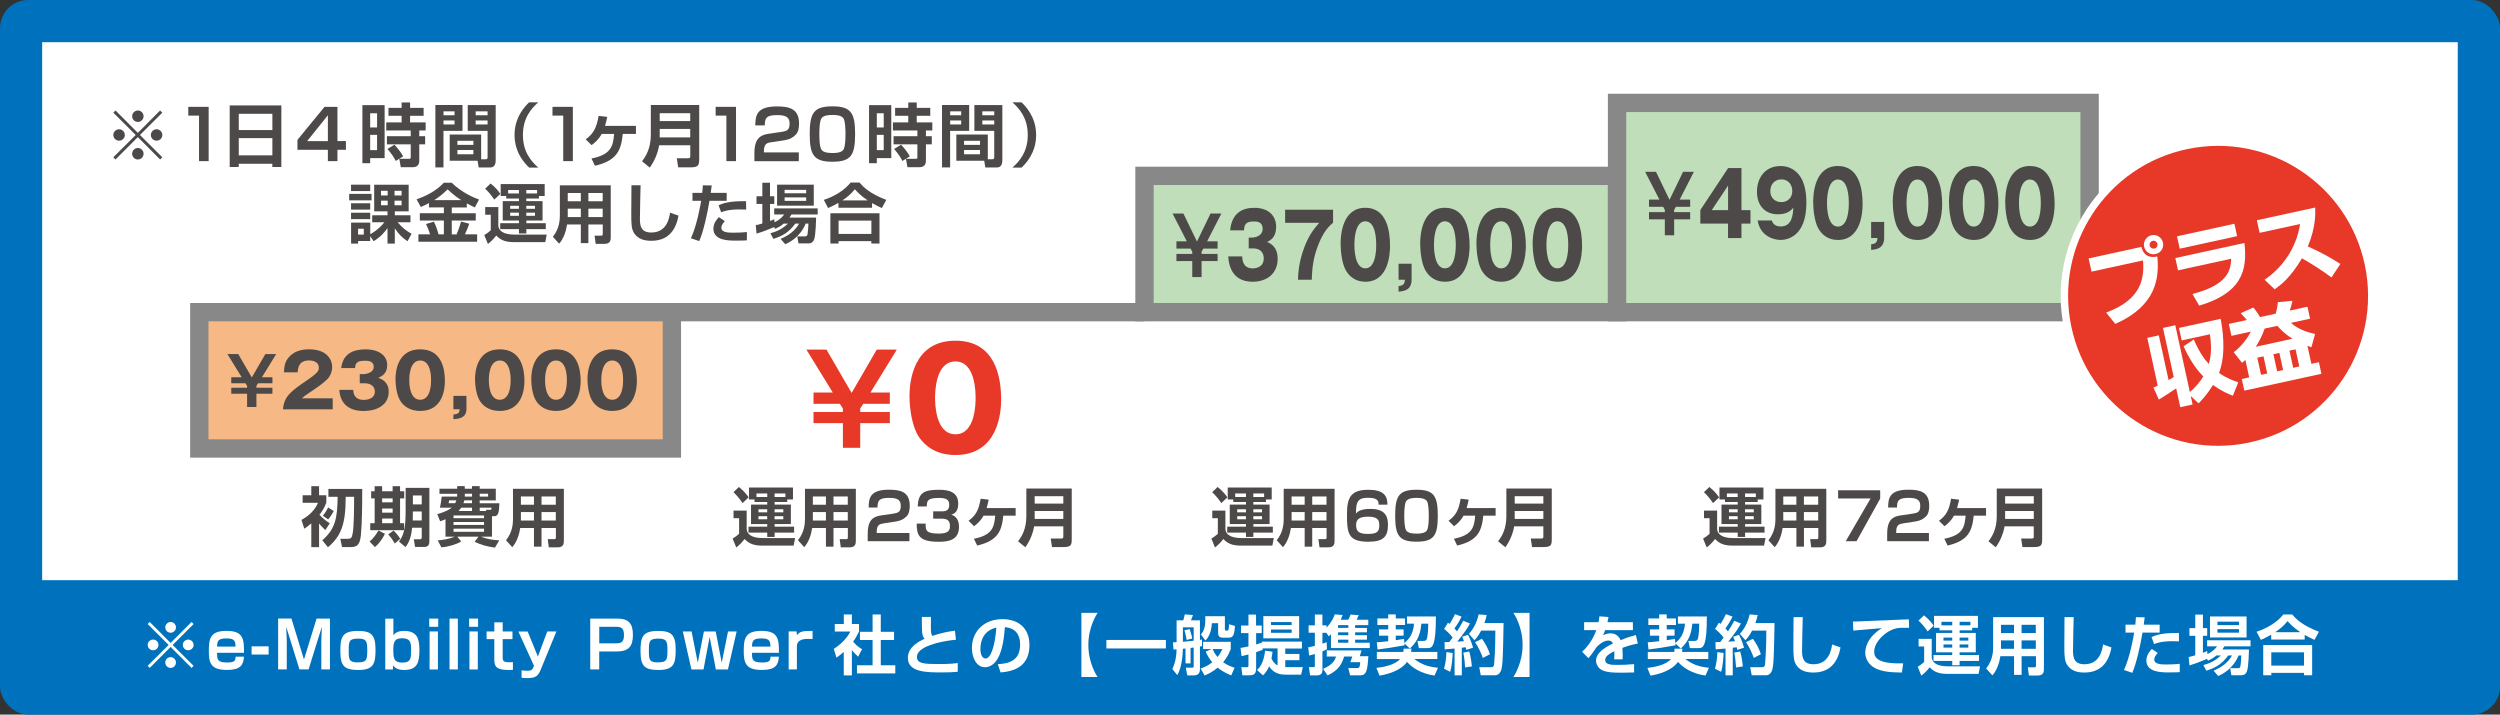 <?xml version="1.0" encoding="UTF-8"?>
<svg id="_レイヤー_2" data-name="レイヤー 2" xmlns="http://www.w3.org/2000/svg" viewBox="0 0 579.34 165.6">
  <rect x="0" y="0" width="579.34" height="165.6" fill="#333333" stroke="none"/>
  <defs>
    <style>
      .cls-1 {
        stroke: #fff;
        stroke-linecap: round;
        stroke-linejoin: round;
        stroke-width: 3.45px;
      }

      .cls-1, .cls-2 {
        fill: #e73828;
      }

      .cls-3 {
        fill: #0071bc;
      }

      .cls-3, .cls-2, .cls-4, .cls-5 {
        stroke-width: 0px;
      }

      .cls-6 {
        fill: none;
      }

      .cls-6, .cls-7, .cls-8, .cls-9 {
        stroke: #888;
      }

      .cls-6, .cls-8, .cls-9 {
        stroke-width: 4.25px;
      }

      .cls-4 {
        fill: #fff;
      }

      .cls-7 {
        stroke-dasharray: 0 2.3;
        stroke-width: 1.15px;
      }

      .cls-7, .cls-8 {
        fill: #bfdeb9;
      }

      .cls-9 {
        fill: #f6b985;
      }

      .cls-5 {
        fill: #4c4948;
      }
    </style>
  </defs>
  <g id="_レイヤー_1-2" data-name="レイヤー 1">
    <g>
      <rect class="cls-3" width="579.34" height="165.6" rx="6.52" ry="6.52"/>
      <g>
        <path class="cls-4" d="M34.7,154.78l-.48-.48,4.86-4.84-4.86-4.85.48-.48,4.84,4.86,4.85-4.86.48.48-4.86,4.85,4.86,4.84-.48.48-4.85-4.86-4.84,4.86ZM36.72,149.45c0,.67-.55,1.24-1.24,1.24s-1.26-.55-1.26-1.24.57-1.24,1.26-1.24,1.24.57,1.24,1.24ZM40.78,145.39c0,.66-.54,1.24-1.24,1.24s-1.24-.57-1.24-1.24.57-1.26,1.24-1.26,1.24.57,1.24,1.26ZM40.78,153.52c0,.67-.54,1.26-1.24,1.26s-1.24-.57-1.24-1.26.57-1.24,1.24-1.24,1.24.57,1.24,1.24ZM44.87,149.45c0,.67-.55,1.24-1.26,1.24s-1.24-.55-1.24-1.24.57-1.24,1.24-1.24,1.26.57,1.26,1.24Z"/>
        <path class="cls-4" d="M50.31,151.29c0,1.47,0,2.23,2.29,2.23,1.78,0,1.96-.37,2-1.35h1.94c-.12,1.96-.84,3.08-3.9,3.08-3.65,0-4.25-1.42-4.25-4.34s.31-4.71,4.1-4.71,4.1,1.75,4.05,5.08h-6.24ZM54.58,149.84c-.03-1.14-.1-1.9-2.05-1.9s-2.17.51-2.23,1.9h4.28Z"/>
        <path class="cls-4" d="M62.25,149.78v1.9h-3.95v-1.9h3.95Z"/>
        <path class="cls-4" d="M67.54,143.35l2.9,9.48,2.92-9.48h3.1v11.78h-2v-6.67c0-.22.12-2.99.12-3.22l-3.07,9.88h-2.12l-3.07-9.88c.02.27.13,3.07.13,3.26v6.62h-2v-11.78h3.1Z"/>
        <path class="cls-4" d="M87.02,150.56c0,3.1-.33,4.7-3.98,4.7-3.14,0-4.17-.81-4.17-4.31,0-3.27.37-4.74,4.08-4.74,3.17,0,4.07.97,4.07,4.35ZM82.96,153.49c2.05,0,2.15-.6,2.15-2.93,0-2.11-.31-2.57-2.15-2.57-2.09,0-2.15.67-2.15,2.77s.06,2.74,2.15,2.74Z"/>
        <path class="cls-4" d="M91.16,143.35v3.83c.66-.78,1.47-.97,2.5-.97,3.08,0,3.53,1.94,3.53,4.4,0,2.8-.4,4.65-3.54,4.65-1.76,0-2.3-.73-2.54-1.06l-.07.94h-1.76v-11.78h1.9ZM91.15,150.89c0,1.91.34,2.66,2.12,2.66,2,0,2-1.11,2-2.99,0-1.73-.19-2.65-2.11-2.65s-2.02,1.11-2.02,2.98Z"/>
        <path class="cls-4" d="M101.55,143.35v1.9h-2.08v-1.9h2.08ZM101.48,146.33v8.81h-1.93v-8.81h1.93Z"/>
        <path class="cls-4" d="M106.1,143.35v11.78h-1.93v-11.78h1.93Z"/>
        <path class="cls-4" d="M110.79,143.35v1.9h-2.08v-1.9h2.08ZM110.72,146.33v8.81h-1.93v-8.81h1.93Z"/>
        <path class="cls-4" d="M114.56,144.22h1.93v2.11h2.27v1.78h-2.27v4.19c0,.93.21,1.17,1.67,1.17.37,0,.46-.01.7-.03v1.78c-.39.04-.7.04-.85.04-2.72,0-3.46-.57-3.46-2.36v-4.79h-1.79v-1.78h1.79v-2.11Z"/>
        <path class="cls-4" d="M122.27,146.33l2.38,5.82,2.17-5.82h2.12l-3.63,8.84c-.66,1.6-1.26,1.97-3.2,1.97-.67,0-.96-.04-1.24-.1v-1.69c.3.03.81.09,1.35.09.9,0,1.17-.24,1.41-.88l.11-.28-3.62-7.94h2.17Z"/>
        <path class="cls-4" d="M143.07,143.35c2.63,0,3.6,1.17,3.6,3.78s-.94,3.84-3.77,3.84h-4.04v4.16h-2.08v-11.78h6.28ZM138.87,145.25v3.83h3.86c1.14,0,1.87-.19,1.87-1.9s-.72-1.93-1.85-1.93h-3.87Z"/>
        <path class="cls-4" d="M156.58,150.56c0,3.1-.33,4.7-3.98,4.7-3.14,0-4.17-.81-4.17-4.31,0-3.27.37-4.74,4.08-4.74,3.17,0,4.07.97,4.07,4.35ZM152.52,153.49c2.05,0,2.15-.6,2.15-2.93,0-2.11-.31-2.57-2.15-2.57-2.09,0-2.15.67-2.15,2.77s.06,2.74,2.15,2.74Z"/>
        <path class="cls-4" d="M160.26,146.33l1.44,7.25,1.42-7.25h2.74l1.39,7.25,1.46-7.25h2l-2.02,8.81h-2.8l-1.44-7.54-1.42,7.54h-2.8l-2-8.81h2.02Z"/>
        <path class="cls-4" d="M174.27,151.29c0,1.47,0,2.23,2.29,2.23,1.78,0,1.96-.37,2-1.35h1.94c-.12,1.96-.84,3.08-3.9,3.08-3.65,0-4.25-1.42-4.25-4.34s.31-4.71,4.1-4.71,4.1,1.75,4.05,5.08h-6.24ZM178.54,149.84c-.03-1.14-.1-1.9-2.05-1.9s-2.17.51-2.23,1.9h4.28Z"/>
        <path class="cls-4" d="M184.6,146.33l.07.9c.61-.91,1.41-1.05,3.63-1.02v1.87c-.24-.01-.51-.03-.91-.03-.78,0-2.72,0-2.72,1.73v5.35h-1.91v-8.81h1.84Z"/>
        <path class="cls-4" d="M197.4,156.51h-1.87v-5.43c-.76.67-1.27,1.03-1.7,1.33l-.61-2.05c1.69-1.03,3.21-2.69,3.83-4.01h-3.6v-1.75h2.09v-2.21h1.87v2.21h1.66v1.75c-.52,1.08-.91,1.72-1.38,2.35.94,1.09,1.61,1.47,2.08,1.73l-.91,1.75c-.45-.4-.94-.87-1.45-1.54v5.86ZM202.21,142.4h1.9v4.01h3.08v1.9h-3.08v5.86h3.36v1.88h-8.88v-1.88h3.62v-5.86h-2.93v-1.9h2.93v-4.01Z"/>
        <path class="cls-4" d="M215.75,142.96c-.01.46-.03,1.02-.03,1.84,0,1.67.01,2.12.34,2.56,1.82-.61,3.45-.99,5.23-1.21l.24,2.09c-3.71.36-9.05,1.58-9.05,3.99,0,1.58,1.73,1.65,5.11,1.65,2.11,0,3.23-.07,4.35-.24v2.03c-1.11.12-2.03.15-3.75.15-3.36,0-7.81,0-7.81-3.36,0-2.62,2.72-3.9,3.89-4.43-.34-.37-.55-.78-.6-1.82-.06-1.36-.04-2.27-.04-3.24h2.11Z"/>
        <path class="cls-4" d="M231.23,153.91c2.68-.12,5.17-.88,5.17-4.55,0-1.69-.61-3.8-3.53-4.02-.15,1.79-.43,5.19-1.67,7.28-.25.43-1.21,2-2.93,2-2.02,0-3.04-2.26-3.04-4.43,0-3.92,2.84-6.71,7.06-6.71,3.87,0,6.27,2.23,6.27,5.98,0,4.43-2.78,6.09-6.7,6.36l-.63-1.91ZM227.19,150.37c0,1.88.84,2.23,1.2,2.23,1.11,0,2.15-2.5,2.5-7.16-2.84.64-3.69,2.92-3.69,4.93Z"/>
        <path class="cls-4" d="M250.6,156.89v-14.86h3.75c-.22.33-2.14,3.23-2.14,7.43s1.91,7.1,2.14,7.43h-3.75Z"/>
        <path class="cls-4" d="M256.39,148.3h13.79v1.97h-13.79v-1.97Z"/>
        <path class="cls-4" d="M275.9,153.73h-1.17v-3.45c-.1.02-.52.06-.61.07-.04,1.82-.33,4.43-1.3,6.1l-1.15-1.42c.25-.52.93-1.91.99-4.55-.15.02-.21.02-.72.04l-.13-1.67c.6-.03.66-.03.85-.04v-5.05h1.54c.09-.25.18-.52.36-1.39l1.9.16c-.21.57-.24.63-.48,1.23h2.09v4.53c.21-.04.36-.06.48-.09v1.53c-.07.02-.4.07-.48.09v5.22c0,.94-.4,1.47-1.42,1.47h-1.52l-.33-1.79h1.45c.3,0,.37-.01.37-.36v-4.31c-.45.07-.51.07-.72.1v3.59ZM274.12,148.72c.34-.03,1.45-.12,2.5-.24v-3.1h-2.5v3.33ZM274.99,148.29c-.1-.7-.3-1.56-.51-2.23l1.21-.28c.09.27.4,1.18.6,2.18l-1.3.33ZM285.3,156.51c-1.12-.48-2.12-.97-3.12-1.79-1.27,1.08-2.39,1.54-3.02,1.81l-.93-1.6c.73-.27,1.67-.63,2.69-1.45-.9-1.09-1.29-1.96-1.51-2.48l1.35-.58h-1.97v-1.69h6.42v1.69c-.3.75-.76,1.85-1.76,3.05.97.72,2.15,1.11,2.65,1.27l-.78,1.78ZM283.85,142.81v2.96c0,.21.08.37.28.37h.27c.15,0,.28-.12.33-.36.03-.18.07-.84.09-1.12l1.36.4c-.13,2.14-.43,2.71-1.42,2.71h-1.36c-.69,0-1.12-.19-1.12-1.17v-2.18h-1.44c-.12,1.88-.63,3.12-1.5,4.02l-1.05-1.42c.79-.78,1.02-2.14,1.02-3.26v-.96h4.53ZM281,150.41c.21.45.49,1.08,1.15,1.85.6-.75.88-1.35,1.14-1.85h-2.29Z"/>
        <path class="cls-4" d="M294.89,151.02c-.04.42-.11.9-.25,1.6.58,1.14,1.15,1.42,1.42,1.56v-3.92h-3.47v.33c-.51.19-.99.37-1.5.54v3.74c0,1.48-.69,1.62-1.66,1.62h-1.53l-.24-1.88h1.23c.36,0,.42-.07.42-.42v-2.53c-.27.07-.63.16-1.6.39l-.24-1.91c.51-.07,1.12-.18,1.84-.34v-3.08h-1.72v-1.76h1.72v-2.53h1.76v2.53h1.32v1.76h-1.3v2.63c.36-.1.67-.21,1.36-.45v-.22h9.26v1.6h-3.87v1.26h3.28v1.45h-3.28v1.6h4.07l-.39,1.75h-3.62c-.9,0-2.74-.15-3.8-1.93-.51,1.17-1,1.66-1.42,2.09l-1.39-1.23c.52-.48,1.57-1.56,1.88-4.49l1.72.25ZM301.06,142.78v5.14h-8.3v-5.14h8.3ZM294.53,144.15v.69h4.79v-.69h-4.79ZM294.53,145.89v.76h4.79v-.76h-4.79Z"/>
        <path class="cls-4" d="M303.17,150.01c.45-.09.93-.18,1.53-.34v-3.04h-1.45v-1.72h1.45v-2.5h1.75v2.5h.96v.54c1.33-1.45,1.72-2.56,1.9-3.08l1.82.15c-.15.4-.25.73-.45,1.09h1.75c.24-.37.39-.79.54-1.2l1.91.15c-.15.34-.33.72-.51,1.05h2.71v1.26h-3.05v.64h2.74v1.03h-2.74v.66h2.74v1.03h-2.74v.72h3.39v1.23h-8.99v-3.23c-.21.22-.25.27-.49.51l-.58-.82h-.91v2.53c.48-.16.63-.22.99-.36l.06,1.66c-.34.18-.6.3-1.05.48v4.41c0,.27-.08,1.15-1.21,1.15h-1.65l-.27-1.91h1.06c.31,0,.31-.1.31-.33v-2.72c-.54.16-.85.25-1.32.37l-.21-1.9ZM315.53,150.72l-.42,1.35h1.99c-.22,3.39-.45,4.43-1.9,4.43h-2.33l-.42-1.69h2.05c.55,0,.61-.24.72-1.35h-2.3l.46-1.32h-1.9c-.6,2.12-1.67,3.36-3.84,4.38l-1.02-1.52c2.26-1,2.71-1.99,2.99-2.86h-2.15v-1.42h8.08ZM310.08,144.86v.64h2.38v-.64h-2.38ZM310.08,146.54v.66h2.38v-.66h-2.38ZM310.08,148.23v.72h2.38v-.72h-2.38Z"/>
        <path class="cls-4" d="M327.09,150.31c-.02.3-.03.46-.08.76h6.07v1.65h-5.32c1.7,1.29,3.17,1.79,5.47,2.02l-.79,1.81c-3.14-.42-5.29-1.9-6.38-3.17-1.51,2.14-4.7,2.9-6.37,3.19l-.73-1.79c1.67-.18,4.35-.72,5.47-2.05h-5.37v-1.65h6.13c.06-.28.06-.46.07-.76h1.83ZM325.46,149.08l.04.46c-3.44.6-3.81.66-6.27.97l-.18-1.67c.51-.03.87-.04,2.65-.25v-1.29h-2.14v-1.44h2.14v-1.02h-2.51v-1.52h2.51v-.94h1.75v.94h2.15v1.52h-2.15v1.02h1.82v1.44h-1.82v1.05c1.42-.21,1.58-.22,1.91-.28l.09.94c1.3-1.09,2.02-2.24,2.24-4.49h-1.64v-1.67h6.7c0,6.92-.81,7.34-1.9,7.34h-2.05l-.33-1.67h1.48c.36,0,.58-.15.69-.43.04-.1.33-.99.34-3.56h-1.6c-.19,2.09-.7,3.96-2.66,5.76l-1.27-1.2Z"/>
        <path class="cls-4" d="M336.64,151.31c-.06,1.36-.21,3.07-.57,4.37l-1.44-.7c.36-1.23.54-2.71.55-3.87l1.45.21ZM334.73,148.81c.57,0,.84,0,1.12-.02.27-.34.57-.75.78-1.05-.57-.73-1.23-1.41-1.97-1.99l.88-1.45c.21.15.27.21.39.28.63-.97,1-1.78,1.24-2.26l1.53.57c-.48,1.06-1.35,2.36-1.65,2.75.17.16.31.33.58.66.81-1.2,1.18-1.93,1.45-2.44l1.57.63c-.6,1.08-1.23,2.05-2.95,4.2.45-.02,1.12-.06,1.54-.1-.18-.55-.27-.75-.4-1.03l1.35-.46c.22.43.69,1.29,1.17,2.99l-1.55.51c-.08-.3-.1-.43-.15-.61-.21.03-.73.1-.91.12v6.39h-1.67v-6.21c-1.05.1-1.72.15-2.29.19l-.04-1.67ZM340.48,150.98c.43,1.51.58,3.05.61,3.45l-1.57.25c-.03-.7-.21-2.54-.42-3.45l1.38-.25ZM344.52,142.53c-.1.48-.22,1.03-.52,1.85h4.43c-.12,6.83-.16,9.96-.6,11.05-.1.24-.45,1.06-1.39,1.06h-3.29l-.36-1.88h2.66c.42,0,.63-.04.75-.48.06-.21.33-3.45.33-8h-3.29c-.66,1.27-1.2,1.84-1.56,2.23l-1.29-1.48c.91-.94,1.84-2.51,2.26-4.5l1.87.15ZM343.42,148.03c.69.94,1.41,2.18,1.85,3.57l-1.64.87c-.33-.94-1-2.51-1.81-3.66l1.6-.78Z"/>
        <path class="cls-4" d="M354.45,142.02v14.86h-3.75c.22-.33,2.14-3.23,2.14-7.43s-1.91-7.1-2.14-7.43h3.75Z"/>
        <path class="cls-4" d="M372.75,142.98c-.06.39-.11.63-.24,1.2h5.89v1.84h-6.43c-.18.55-.34.87-.49,1.17.87-.4,1.51-.43,1.72-.43,1.64,0,2.21,1.26,2.36,1.58,1.63-.67,2.83-.99,3.53-1.18l.45,1.97c-.61.12-1.67.31-3.57,1,.04.49.06,1.02.06,1.51,0,.43,0,.67-.01,1.15h-1.96c.04-.6.06-1.27.03-1.88-.79.4-2.11,1.05-2.11,2,0,1.17,1.44,1.17,2.93,1.17,1.23,0,2.56-.06,3.77-.18v1.93c-.52.02-1.88.06-2.99.06-2.18,0-3.32-.13-4.19-.48-.81-.31-1.64-1.15-1.64-2.33,0-2.05,2.75-3.38,3.93-3.98-.07-.15-.34-.66-1.09-.66-.18,0-1.23,0-2.71,1.5-1.26,1.93-1.67,2.32-1.93,2.57l-1.42-1.47c.76-.72,2.24-2.18,3.29-5.02h-2.83v-1.84h3.33c.12-.55.16-.93.21-1.35l2.11.15Z"/>
        <path class="cls-4" d="M389.88,150.31c-.02.3-.03.46-.08.76h6.07v1.65h-5.32c1.7,1.29,3.17,1.79,5.47,2.02l-.79,1.81c-3.14-.42-5.29-1.9-6.38-3.17-1.51,2.14-4.7,2.9-6.37,3.19l-.73-1.79c1.67-.18,4.35-.72,5.47-2.05h-5.37v-1.65h6.13c.06-.28.06-.46.07-.76h1.83ZM388.25,149.08l.04.46c-3.44.6-3.81.66-6.27.97l-.18-1.67c.51-.03.87-.04,2.65-.25v-1.29h-2.14v-1.44h2.14v-1.02h-2.51v-1.52h2.51v-.94h1.75v.94h2.15v1.52h-2.15v1.02h1.82v1.44h-1.82v1.05c1.42-.21,1.58-.22,1.91-.28l.09.94c1.3-1.09,2.02-2.24,2.24-4.49h-1.64v-1.67h6.7c0,6.92-.81,7.34-1.9,7.34h-2.05l-.33-1.67h1.48c.36,0,.58-.15.69-.43.04-.1.33-.99.34-3.56h-1.6c-.19,2.09-.7,3.96-2.66,5.76l-1.27-1.2Z"/>
        <path class="cls-4" d="M399.43,151.31c-.06,1.36-.21,3.07-.57,4.37l-1.44-.7c.36-1.23.54-2.71.55-3.87l1.45.21ZM397.52,148.81c.57,0,.84,0,1.12-.02.27-.34.57-.75.78-1.05-.57-.73-1.23-1.41-1.97-1.99l.88-1.45c.21.15.27.21.39.28.63-.97,1-1.78,1.24-2.26l1.53.57c-.48,1.06-1.35,2.36-1.64,2.75.16.16.31.33.58.66.81-1.2,1.18-1.93,1.45-2.44l1.57.63c-.6,1.08-1.23,2.05-2.95,4.2.45-.02,1.12-.06,1.54-.1-.18-.55-.27-.75-.4-1.03l1.35-.46c.22.43.69,1.29,1.17,2.99l-1.56.51c-.08-.3-.1-.43-.15-.61-.21.03-.73.1-.91.12v6.39h-1.67v-6.21c-1.05.1-1.72.15-2.29.19l-.04-1.67ZM403.27,150.98c.43,1.51.58,3.05.61,3.45l-1.57.25c-.03-.7-.21-2.54-.42-3.45l1.38-.25ZM407.31,142.53c-.1.48-.22,1.03-.52,1.85h4.43c-.12,6.83-.16,9.96-.6,11.05-.1.24-.45,1.06-1.39,1.06h-3.29l-.36-1.88h2.66c.42,0,.63-.04.75-.48.06-.21.33-3.45.33-8h-3.29c-.66,1.27-1.2,1.84-1.56,2.23l-1.29-1.48c.91-.94,1.84-2.51,2.26-4.5l1.87.15ZM406.21,148.03c.69.94,1.41,2.18,1.85,3.57l-1.64.87c-.33-.94-1-2.51-1.81-3.66l1.6-.78Z"/>
        <path class="cls-4" d="M417.76,143.01c-.01.48-.16,5.53-.16,7.76,0,1.76.33,3.16,2.66,3.16,3.65,0,4.14-3.53,4.31-4.59l1.94.69c-.66,3.68-2.65,5.82-6.3,5.82-1.64,0-2.98-.4-3.87-1.63-.75-1.03-.75-2.41-.75-4.56s.04-5.62.04-6.65h2.12Z"/>
        <path class="cls-4" d="M442.42,145.49c-.46-.01-1.41-.03-1.87-.01-1.29.06-2.42.43-3.75,1.44-.85.66-2.48,2.23-2.48,4.1,0,1.15.49,2.9,6.71,2.69l-.28,2.14c-3.27-.02-4.8-.33-6.18-1-1.42-.7-2.32-2.12-2.32-3.56,0-.97.27-3.45,3.83-5.73-1.05.09-5.67.48-6.61.57l-.08-2.09c.72,0,1.88-.06,3.3-.13,1.29-.07,8.13-.33,9.66-.39l.06,1.99Z"/>
        <path class="cls-4" d="M444.61,148.05h3.04v4.19c0,1.2,1.08,2.17,3.69,2.17h7.51l-.34,1.75h-7.12c-1.78,0-3.04-.27-4.22-1.53-.51.67-1.17,1.38-1.93,1.94l-.84-2.05c.54-.31,1.03-.7,1.5-1.11v-3.6h-1.29v-1.76ZM445.85,142.59c1.23,1,1.79,1.73,2.26,2.41l-1.41,1.32c-.88-1.29-1.54-1.97-2.11-2.51l1.26-1.21ZM449.46,145.49h-1.27v-2.77h10.17v2.77h-1.33v.58h-2.92v.61h3.75v4.49h-3.75v.61h4.5v1.38h-4.5v1h-1.71v-1h-4.34v-1.38h4.34v-.61h-3.75v-4.49h3.75v-.61h-2.95v-.58ZM452.4,144.91v-.81h-2.5v.81h2.5ZM450.38,147.75v.7h2.02v-.7h-2.02ZM450.38,149.35v.72h2.02v-.72h-2.02ZM454.11,144.91h2.5v-.81h-2.5v.81ZM454.11,147.75v.7h2.02v-.7h-2.02ZM454.11,149.35v.72h2.02v-.72h-2.02Z"/>
        <path class="cls-4" d="M471.78,152.07h-3.3v4.32h-1.75v-4.32h-3.18c-.21,1.51-.81,3.3-1.84,4.44l-1.45-1.6c1.53-1.88,1.62-3.92,1.62-4.9v-7h11.77v11.9c0,.67,0,1.63-1.45,1.63h-2.03l-.25-1.9h1.44c.31,0,.45-.02.45-.43v-2.14ZM463.7,144.79v1.91h3.02v-1.91h-3.02ZM463.7,148.41v1.94h3.02v-1.94h-3.02ZM468.47,144.79v1.91h3.3v-1.91h-3.3ZM468.47,148.41v1.94h3.3v-1.94h-3.3Z"/>
        <path class="cls-4" d="M480.55,143.01c-.01.48-.16,5.53-.16,7.76,0,1.76.33,3.16,2.66,3.16,3.65,0,4.14-3.53,4.31-4.59l1.94.69c-.66,3.68-2.65,5.82-6.3,5.82-1.64,0-2.98-.4-3.87-1.63-.75-1.03-.75-2.41-.75-4.56s.04-5.62.04-6.65h2.12Z"/>
        <path class="cls-4" d="M497,143.04c-.06.52-.12.99-.22,1.72h3.69v1.84h-3.98c-.43,2.71-1.39,7.1-2.36,9.32l-1.93-.66c1.42-3.01,2.24-7.93,2.36-8.66h-2v-1.84h2.26c.09-.7.12-1.27.15-1.73l2.03.02ZM500.03,151.31c-.73.76-.81,1.29-.81,1.53,0,1.14,1.76,1.14,2.74,1.14.34,0,1.93,0,3.17-.15v1.93c-.6.04-.87.06-2.54.06s-5.2,0-5.2-2.75c0-1.29.85-2.24,1.26-2.68l1.39.93ZM504.95,148.63c-.4-.01-.82-.04-1.45-.04-2.6,0-3.68.42-4.32.66l-.6-1.63c1.14-.49,2.54-.99,6.36-.93v1.94Z"/>
        <path class="cls-4" d="M513.65,151.88c-.78.66-1.44.97-1.97,1.21l-.25-.4c-1.11.46-2.29.97-4.05,1.51l-.19-1.94c.45-.1.85-.19,1.53-.4v-4.52h-1.35v-1.78h1.35v-3.13h1.78v3.13h.99v1.78h-.99v3.93c.39-.13.57-.21.99-.4l.04.7c1.23-.54,1.82-1.26,2.26-1.79h-2.32v-1.41h10.06v1.41h-6.06c-.18.28-.27.45-.46.72h6.15c0,.09-.06,4.16-.48,5.11-.37.87-.99.87-1.44.87h-2.15l-.27-1.63h1.78c.48,0,.54-.25.6-.6.11-.51.18-1.91.19-2.36h-.63c-1.29,3.14-3.75,4.34-4.72,4.77l-1.08-1.24c1.76-.73,3.38-1.85,4.28-3.53h-.88c-1.42,1.96-2.89,2.87-5.08,3.53l-.69-1.3c1.09-.3,2.56-.76,4.07-2.23h-.99ZM512.13,142.86h8.48v4.86h-8.48v-4.86ZM513.86,144.07v.79h4.99v-.79h-4.99ZM513.86,145.8v.81h4.99v-.81h-4.99Z"/>
        <path class="cls-4" d="M526.31,147.08c-1.08.61-1.82.96-2.39,1.2l-.99-1.88c2.45-.81,4.71-2.15,6.21-4.01h2.03c.84.97,2.27,2.51,6.21,4.01l-1.03,1.88c-.54-.24-1.35-.61-2.27-1.15v1.08h-7.76v-1.12ZM524.46,149.48h11.35v7h-1.88v-.55h-7.58v.55h-1.88v-7ZM526.34,151.17v3.08h7.58v-3.08h-7.58ZM533.07,146.51c-1.68-1.14-2.51-2.08-2.96-2.57-.81,1-1.75,1.84-2.89,2.57h5.85Z"/>
      </g>
      <rect class="cls-4" x="227.33" y="-207.77" width="124.67" height="559.78" transform="translate(361.78 -217.55) rotate(90)"/>
      <line class="cls-6" x1="46.19" y1="72.34" x2="265.22" y2="72.34"/>
      <rect class="cls-9" x="46.19" y="72.34" width="109.51" height="31.59"/>
      <g>
        <path class="cls-5" d="M75.39,122.83c-.84-.76-1.35-1.39-1.45-1.54v5.5h-1.8v-5.5c-.81.69-1.2.94-1.62,1.23l-.66-2.04c.7-.39,2.86-1.59,3.82-3.96h-3.55v-1.75h2.01v-2.1h1.8v2.1h1.68v1.75c-.43,1.06-.9,1.92-1.6,2.79.08.09,1.14,1.18,2.4,1.96l-1.02,1.56ZM83.94,113.31c0,3.64-.03,7.81-.31,10.7-.25,2.56-1.09,2.77-2.61,2.77h-1.75l-.41-1.92h1.59c.87,0,1.08-.09,1.29-1.32.29-1.6.32-6.17.32-8.41h-1.95c.01,6.38-1.08,9.14-4.12,11.69l-1.3-1.62c3.01-2.62,3.49-5.08,3.55-10.07h-2.14v-1.83h7.85ZM77.35,118.42c-.52.94-.84,1.42-1.29,1.95l-1.24-.85c.66-.81,1.11-1.69,1.23-1.93l1.3.84Z"/>
        <path class="cls-5" d="M89.2,123.69c-.46,1.09-1.47,2.4-2.31,3.09l-1.24-1.29c.82-.66,1.65-1.83,2.05-2.55l1.5.75ZM86.83,112.67h1.72v1.18h2.44v-1.18h1.72v1.18h.96v1.65h-.96v5.74h.93v1.62h-7.84v-1.62h1.02v-5.74h-.81v-1.65h.81v-1.18ZM88.55,115.5v.91h2.44v-.91h-2.44ZM88.55,117.84v.97h2.44v-.97h-2.44ZM88.55,120.16v1.08h2.44v-1.08h-2.44ZM91.19,122.96c.43.39,1.06,1.06,1.57,1.9l-1.26,1.09c-.33-.58-.88-1.39-1.54-2.11l1.23-.88ZM99.5,113.06v12.42c0,1.23-.78,1.27-1.35,1.27h-1.96l-.3-1.78h1.38c.4,0,.46-.21.46-.49v-2.19h-2.23c-.25,2.85-1.18,4.03-1.53,4.48l-1.51-1.26c1.08-1.5,1.54-2.92,1.54-7.15v-5.3h5.5ZM95.68,118.53c-.01.79-.01,1.2-.03,2.08h2.08v-2.08h-2.05ZM95.68,114.81v2.08h2.05v-2.08h-2.05Z"/>
        <path class="cls-5" d="M103.26,120.32c-.57.24-.88.36-1.26.48l-.67-1.65c2.17-.6,3.1-1.29,3.37-1.51h-2.74c.22-1.17.25-1.3.4-2.56h3.58c.01-.07.01-.1.01-.19v-.46h-4.11v-1.17h4.11v-.61h1.75v.61h1.68v-.61h1.78v.61h3.73v2.7h-3.73v.66h4.57c-.08,2.05-.22,3-1.18,3h-.54v4.75h-2.56c1.53.61,2.85.76,4.25.85l-1,1.68c-1.66-.21-3.09-.57-4.71-1.35l.9-1.18h-4.92l.91,1.11c-.99.64-3.13,1.27-4.6,1.36l-.84-1.62c1.02-.09,2.49-.24,3.91-.85h-2.11v-4.03ZM104.08,115.95c-.01.06-.07.43-.12.66h1.51c.08-.14.17-.31.27-.66h-1.66ZM105.1,119.45v.64h7.07v-.64h-7.07ZM105.1,120.97v.67h7.07v-.67h-7.07ZM105.1,122.51v.73h7.07v-.73h-7.07ZM109.39,118.41v-.76h-2.52c-.27.4-.48.61-.61.76h3.13ZM109.39,115.95h-1.8c-.03.17-.08.36-.2.66h1.99v-.66ZM109.39,115.08v-.66h-1.68v.66h1.68ZM111.17,115.08h1.93v-.66h-1.93v.66ZM112.68,118.41l-.06-.27h.99c.17,0,.29,0,.29-.49h-2.73v.76h1.51Z"/>
        <path class="cls-5" d="M128.8,122.35h-3.31v4.33h-1.75v-4.33h-3.19c-.21,1.51-.81,3.31-1.84,4.45l-1.45-1.6c1.53-1.89,1.62-3.93,1.62-4.91v-7.01h11.79v11.93c0,.67,0,1.63-1.45,1.63h-2.04l-.25-1.9h1.44c.32,0,.45-.02.45-.43v-2.14ZM120.71,115.05v1.92h3.03v-1.92h-3.03ZM120.71,118.67v1.95h3.03v-1.95h-3.03ZM125.49,115.05v1.92h3.31v-1.92h-3.31ZM125.49,118.67v1.95h3.31v-1.95h-3.31Z"/>
      </g>
      <g>
        <path class="cls-5" d="M26.77,36.96l-.51-.51,5.19-5.17-5.19-5.17.51-.51,5.17,5.19,5.17-5.19.51.51-5.19,5.17,5.19,5.17-.51.51-5.17-5.19-5.17,5.19ZM28.93,31.28c0,.72-.59,1.32-1.33,1.32s-1.34-.59-1.34-1.32.61-1.33,1.34-1.33,1.33.61,1.33,1.33ZM33.27,26.94c0,.7-.57,1.32-1.32,1.32s-1.33-.61-1.33-1.32.61-1.34,1.33-1.34,1.32.61,1.32,1.34ZM33.27,35.62c0,.72-.57,1.34-1.32,1.34s-1.33-.61-1.33-1.34.61-1.33,1.33-1.33,1.32.61,1.32,1.33ZM37.62,31.28c0,.72-.59,1.32-1.34,1.32s-1.32-.59-1.32-1.32.61-1.33,1.32-1.33,1.34.61,1.34,1.33Z"/>
        <path class="cls-5" d="M48.35,24.76v12.58h-2.23v-10.55h-2.49v-2.03h4.72Z"/>
        <path class="cls-5" d="M63.11,38.7v-.75h-7.79v.75h-2.09v-14.27h11.97v14.27h-2.09ZM55.33,30.14h7.79v-3.77h-7.79v3.77ZM55.33,36h7.79v-3.99h-7.79v3.99Z"/>
        <path class="cls-5" d="M78.2,24.76v7.93h1.96v2.03h-1.96v2.62h-2.22v-2.62h-7.05v-2.31l6.27-7.65h3ZM75.98,26.71l-4.8,5.99h4.8v-5.99Z"/>
        <path class="cls-5" d="M83.97,24.37h5.16v12.27h-3.35v1.18h-1.8v-13.45ZM85.78,26.25v3.29h1.6v-3.29h-1.6ZM85.78,31.26v3.53h1.6v-3.53h-1.6ZM89.66,31.56h5.52v-1.32h-5.67v-1.87h3.56v-1.53h-3.05v-1.84h3.05v-1.26h1.96v1.26h3.14v1.84h-3.14v1.53h3.61v1.87h-1.48v1.32h1.36v1.88h-1.36v3.67c0,.46,0,1.64-1.53,1.64h-2.75l-.35-1.95h2.3c.16,0,.35,0,.35-.33v-3.03h-5.52v-1.88ZM91.4,33.53c1.12,1.21,1.58,1.93,2.03,2.7l-1.72,1.07c-.53-1.04-.99-1.68-1.92-2.79l1.61-.97Z"/>
        <path class="cls-5" d="M100.89,24.33h6.29v5.99h-4.41v8.48h-1.88v-14.46ZM102.78,25.8v.91h2.55v-.91h-2.55ZM102.78,27.92v.93h2.55v-.93h-2.55ZM111.51,36.9h1.08c.38,0,.4-.24.4-.46v-6.11h-4.6v-5.99h6.48v12.86c0,.57-.16,1.6-1.21,1.6h-2.73l-.26-1.55h-6.46v-6.07h7.29v5.71ZM106,32.63v.94h3.7v-.94h-3.7ZM106,34.76v.99h3.7v-.99h-3.7ZM110.23,25.8v.91h2.76v-.91h-2.76ZM110.23,27.92v.93h2.76v-.93h-2.76Z"/>
        <path class="cls-5" d="M124.74,23.71c-1.58,1.4-3.56,3.58-3.56,7.57s1.98,6.16,3.56,7.56h-2.12c-.81-.8-3.38-3.29-3.38-7.56s2.54-6.75,3.38-7.57h2.12Z"/>
        <path class="cls-5" d="M132.75,24.76v12.58h-2.23v-10.55h-2.49v-2.03h4.72Z"/>
        <path class="cls-5" d="M147.37,29.17v1.87h-3.05c-.38,3.83-1.37,6.19-6.45,7.37l-.81-1.68c4.45-.88,5.03-2.76,5.25-5.7h-2.87c-.77,1.4-1.72,2.14-2.35,2.6l-1.36-1.34c1.76-1.28,2.52-2.62,2.99-5.44l2,.24c-.11.54-.21,1.01-.51,2.08h7.17Z"/>
        <path class="cls-5" d="M159.95,33.67h-7.2c-.32,1.84-1.07,3.62-2.17,5.17l-1.8-1.47c.8-1.04,2.04-2.89,2.04-6.18v-6.85h11.21v12.51c0,1.44-.18,1.93-2.03,1.93h-2.84l-.32-2.11h2.62c.48,0,.5-.18.5-.56v-2.46ZM152.88,28.05h7.07v-1.82h-7.07v1.82ZM152.88,31.84h7.07v-1.96h-7.07v1.96Z"/>
        <path class="cls-5" d="M170.56,24.76v12.58h-2.23v-10.55h-2.49v-2.03h4.72Z"/>
        <path class="cls-5" d="M178.8,32.94c-.97.14-1.77.33-1.77,2.01v.37h8.08v2.03h-10.29v-1.77c0-2.59.62-4.18,3.19-4.56l3.11-.46c1.26-.19,1.85-.46,1.85-1.88,0-1.15-.35-2.01-2.83-2.01-2.62,0-2.89.72-2.92,2.39h-2.19c0-2.41.42-4.4,5-4.4,2.79,0,5.14.48,5.14,3.96,0,.89-.14,1.92-.72,2.54-.64.69-1.42,1.15-2.67,1.34l-2.98.46Z"/>
        <path class="cls-5" d="M192.91,24.64c4.26,0,5.25,1.5,5.25,6.42s-.96,6.42-5.25,6.42-5.27-1.52-5.27-6.42.96-6.42,5.27-6.42ZM190.37,27.41c-.46.65-.5,2.71-.5,3.64s.03,2.98.5,3.64c.5.72,1.72.77,2.65.77.56,0,1.92-.03,2.43-.77.45-.65.48-2.71.48-3.64s-.03-2.98-.48-3.64c-.51-.73-1.88-.77-2.54-.77-.69,0-2.03.03-2.54.77Z"/>
        <path class="cls-5" d="M201.38,24.37h5.16v12.27h-3.35v1.18h-1.8v-13.45ZM203.19,26.25v3.29h1.6v-3.29h-1.6ZM203.19,31.26v3.53h1.6v-3.53h-1.6ZM207.07,31.56h5.52v-1.32h-5.67v-1.87h3.56v-1.53h-3.05v-1.84h3.05v-1.26h1.96v1.26h3.14v1.84h-3.14v1.53h3.61v1.87h-1.48v1.32h1.36v1.88h-1.36v3.67c0,.46,0,1.64-1.53,1.64h-2.75l-.35-1.95h2.3c.16,0,.35,0,.35-.33v-3.03h-5.52v-1.88ZM208.81,33.53c1.12,1.21,1.58,1.93,2.03,2.7l-1.72,1.07c-.53-1.04-.99-1.68-1.92-2.79l1.61-.97Z"/>
        <path class="cls-5" d="M218.3,24.33h6.29v5.99h-4.41v8.48h-1.88v-14.46ZM220.19,25.8v.91h2.55v-.91h-2.55ZM220.19,27.92v.93h2.55v-.93h-2.55ZM228.92,36.9h1.08c.38,0,.4-.24.4-.46v-6.11h-4.6v-5.99h6.48v12.86c0,.57-.16,1.6-1.21,1.6h-2.73l-.26-1.55h-6.46v-6.07h7.29v5.71ZM223.41,32.63v.94h3.7v-.94h-3.7ZM223.41,34.76v.99h3.7v-.99h-3.7ZM227.64,25.8v.91h2.76v-.91h-2.76ZM227.64,27.92v.93h2.76v-.93h-2.76Z"/>
        <path class="cls-5" d="M234.61,38.84c1.58-1.4,3.56-3.58,3.56-7.56s-1.98-6.16-3.56-7.57h2.12c.81.8,3.38,3.29,3.38,7.57s-2.54,6.75-3.38,7.56h-2.12Z"/>
      </g>
      <g>
        <path class="cls-5" d="M80.92,44.93h5.18v1.5h-5.18v-1.5ZM85.79,54.74v1.11h-2.8v.6h-1.63v-4.87h4.44v2.7c1.9-1.05,3-2.43,3.27-2.77h-2.82v-1.62h3.55v-.91h-3.09v-6.17h7.99v6.17h-3.21v.91h3.63v1.62h-2.97c1.05,1.27,1.96,1.93,3.22,2.67l-.93,1.72c-1.23-.81-2.05-1.62-2.95-3v3.55h-1.69v-3.6c-1.26,1.84-2.71,2.74-3.21,3.04l-.79-1.15ZM81.35,42.8h4.44v1.47h-4.44v-1.47ZM81.35,47.1h4.44v1.47h-4.44v-1.47ZM81.35,49.3h4.44v1.48h-4.44v-1.48ZM82.98,53.01v1.36h1.32v-1.36h-1.32ZM88.3,44.22v1.08h1.54v-1.08h-1.54ZM88.3,46.5v1.06h1.54v-1.06h-1.54ZM91.43,44.22v1.08h1.63v-1.08h-1.63ZM91.43,46.5v1.06h1.63v-1.06h-1.63Z"/>
        <path class="cls-5" d="M99.41,47.06c-.79.42-1.36.67-1.9.91l-.97-1.78c2.37-.84,4.5-1.93,6.32-3.85h1.8c2.55,2.44,5.24,3.49,6.35,3.9l-.97,1.83c-.39-.18-.81-.37-1.87-.94v.94h-3.48v1.35h5.56v1.69h-5.56v3.21h1.12c.46-1.09.66-1.68,1.03-2.97l1.9.49c-.22.66-.48,1.39-1,2.47h2.83v1.71h-13.61v-1.71h2.7c-.24-.84-.5-1.45-.94-2.4l1.83-.54c.63,1.23,1.05,2.82,1.08,2.94h1.23v-3.21h-5.57v-1.69h5.57v-1.35h-3.45v-1ZM106.89,46.38c-.7-.45-1.6-1.03-3.16-2.5-1.38,1.38-2.53,2.14-3.12,2.5h6.28Z"/>
        <path class="cls-5" d="M112.44,47.99h3.04v4.2c0,1.2,1.08,2.17,3.7,2.17h7.52l-.34,1.75h-7.13c-1.78,0-3.04-.27-4.23-1.53-.51.67-1.17,1.38-1.93,1.95l-.84-2.05c.54-.31,1.03-.7,1.5-1.11v-3.61h-1.29v-1.77ZM113.69,42.52c1.23,1,1.8,1.74,2.26,2.41l-1.41,1.32c-.88-1.29-1.54-1.98-2.11-2.52l1.26-1.21ZM117.3,45.42h-1.27v-2.77h10.19v2.77h-1.33v.58h-2.92v.61h3.76v4.5h-3.76v.61h4.51v1.38h-4.51v1h-1.71v-1h-4.35v-1.38h4.35v-.61h-3.76v-4.5h3.76v-.61h-2.95v-.58ZM120.25,44.84v-.81h-2.5v.81h2.5ZM118.23,47.69v.7h2.02v-.7h-2.02ZM118.23,49.29v.72h2.02v-.72h-2.02ZM121.96,44.84h2.5v-.81h-2.5v.81ZM121.96,47.69v.7h2.02v-.7h-2.02ZM121.96,49.29v.72h2.02v-.72h-2.02Z"/>
        <path class="cls-5" d="M139.66,52.02h-3.31v4.33h-1.75v-4.33h-3.19c-.21,1.51-.81,3.31-1.84,4.45l-1.45-1.6c1.53-1.89,1.62-3.93,1.62-4.91v-7.01h11.79v11.93c0,.67,0,1.63-1.45,1.63h-2.04l-.25-1.9h1.44c.32,0,.45-.02.45-.43v-2.14ZM131.57,44.72v1.92h3.03v-1.92h-3.03ZM131.57,48.35v1.95h3.03v-1.95h-3.03ZM136.35,44.72v1.92h3.31v-1.92h-3.31ZM136.35,48.35v1.95h3.31v-1.95h-3.31Z"/>
        <path class="cls-5" d="M148.45,42.94c-.01.48-.16,5.54-.16,7.78,0,1.77.33,3.16,2.67,3.16,3.66,0,4.15-3.54,4.32-4.6l1.95.69c-.66,3.69-2.65,5.83-6.31,5.83-1.65,0-2.98-.4-3.88-1.63-.75-1.03-.75-2.41-.75-4.57s.04-5.63.04-6.67h2.13Z"/>
        <path class="cls-5" d="M164.93,42.97c-.06.52-.12.99-.23,1.72h3.7v1.84h-3.99c-.43,2.71-1.39,7.12-2.37,9.34l-1.93-.66c1.42-3.01,2.25-7.94,2.37-8.68h-2.01v-1.84h2.26c.09-.7.12-1.27.15-1.74l2.04.02ZM167.97,51.25c-.73.76-.81,1.29-.81,1.53,0,1.14,1.77,1.14,2.74,1.14.34,0,1.93,0,3.18-.15v1.93c-.6.04-.87.06-2.55.06s-5.21,0-5.21-2.76c0-1.29.85-2.25,1.26-2.68l1.39.93ZM172.9,48.57c-.41-.02-.82-.04-1.45-.04-2.61,0-3.69.42-4.33.66l-.6-1.63c1.14-.49,2.55-.99,6.37-.93l.02,1.95Z"/>
        <path class="cls-5" d="M181.61,51.82c-.78.66-1.44.97-1.98,1.21l-.25-.4c-1.11.46-2.29.97-4.06,1.51l-.19-1.95c.45-.1.85-.19,1.53-.4v-4.53h-1.35v-1.78h1.35v-3.13h1.78v3.13h.99v1.78h-.99v3.94c.39-.13.57-.21.99-.4l.04.7c1.23-.54,1.83-1.26,2.26-1.8h-2.32v-1.41h10.08v1.41h-6.07c-.18.28-.27.45-.46.72h6.16c0,.09-.06,4.17-.48,5.12-.38.87-.99.87-1.44.87h-2.16l-.27-1.63h1.78c.48,0,.54-.25.6-.6.1-.51.18-1.92.19-2.37h-.63c-1.29,3.15-3.76,4.35-4.74,4.78l-1.08-1.24c1.77-.73,3.39-1.86,4.29-3.54h-.88c-1.42,1.96-2.89,2.88-5.09,3.54l-.69-1.3c1.09-.3,2.56-.76,4.08-2.23h-.99ZM180.08,42.79h8.5v4.87h-8.5v-4.87ZM181.82,44v.79h5v-.79h-5ZM181.82,45.74v.81h5v-.81h-5Z"/>
        <path class="cls-5" d="M194.3,47.01c-1.08.61-1.83.96-2.4,1.2l-.99-1.89c2.46-.81,4.72-2.16,6.22-4.02h2.04c.84.97,2.28,2.52,6.22,4.02l-1.03,1.89c-.54-.24-1.35-.61-2.28-1.15v1.08h-7.78v-1.12ZM192.44,49.42h11.37v7.01h-1.89v-.55h-7.6v.55h-1.89v-7.01ZM194.33,51.12v3.09h7.6v-3.09h-7.6ZM201.07,46.44c-1.68-1.14-2.52-2.08-2.97-2.58-.81,1-1.75,1.84-2.89,2.58h5.86Z"/>
      </g>
      <g>
        <path class="cls-5" d="M169.99,118.32h3.04v4.2c0,1.2,1.08,2.17,3.7,2.17h7.52l-.34,1.75h-7.13c-1.78,0-3.04-.27-4.23-1.53-.51.67-1.17,1.38-1.93,1.95l-.84-2.05c.54-.31,1.03-.7,1.5-1.11v-3.61h-1.29v-1.77ZM171.23,112.85c1.23,1,1.8,1.74,2.26,2.41l-1.41,1.32c-.88-1.29-1.54-1.98-2.11-2.52l1.26-1.21ZM174.84,115.75h-1.27v-2.77h10.19v2.77h-1.33v.58h-2.92v.61h3.76v4.5h-3.76v.61h4.51v1.38h-4.51v1h-1.71v-1h-4.35v-1.38h4.35v-.61h-3.76v-4.5h3.76v-.61h-2.95v-.58ZM177.8,115.17v-.81h-2.5v.81h2.5ZM175.77,118.02v.7h2.02v-.7h-2.02ZM175.77,119.62v.72h2.02v-.72h-2.02ZM179.5,115.17h2.5v-.81h-2.5v.81ZM179.5,118.02v.7h2.02v-.7h-2.02ZM179.5,119.62v.72h2.02v-.72h-2.02Z"/>
        <path class="cls-5" d="M196.46,122.35h-3.31v4.33h-1.75v-4.33h-3.19c-.21,1.51-.81,3.31-1.84,4.45l-1.45-1.6c1.53-1.89,1.62-3.93,1.62-4.91v-7.01h11.79v11.93c0,.67,0,1.63-1.45,1.63h-2.04l-.25-1.9h1.44c.32,0,.45-.02.45-.43v-2.14ZM188.37,115.05v1.92h3.03v-1.92h-3.03ZM188.37,118.67v1.95h3.03v-1.95h-3.03ZM193.15,115.05v1.92h3.31v-1.92h-3.31ZM193.15,118.67v1.95h3.31v-1.95h-3.31Z"/>
        <path class="cls-5" d="M204.83,121.28c-.91.13-1.66.31-1.66,1.89v.34h7.58v1.9h-9.67v-1.66c0-2.43.58-3.93,3-4.29l2.92-.43c1.18-.18,1.74-.43,1.74-1.77,0-1.08-.33-1.89-2.65-1.89-2.46,0-2.71.67-2.74,2.25h-2.05c0-2.26.39-4.14,4.69-4.14,2.62,0,4.83.45,4.83,3.72,0,.84-.13,1.8-.67,2.38-.6.64-1.33,1.08-2.5,1.26l-2.8.43Z"/>
        <path class="cls-5" d="M214.5,121.33c-.01,1.62.08,2.32,3.12,2.32,2.22,0,2.52-.82,2.52-1.74,0-1.27-.57-1.72-2.05-1.72h-1.84v-1.69h1.83c.81,0,1.89,0,1.89-1.48,0-1.02-.39-1.63-2.32-1.63-2.79,0-2.82.66-2.89,1.98h-2.08c.09-3.31,1.62-3.87,4.96-3.87,2.14,0,4.42.45,4.42,3.25,0,1.98-1.09,2.35-1.59,2.52.46.17,1.77.64,1.77,2.79,0,3.09-2.4,3.49-4.69,3.49-4.51,0-5.12-1.42-5.12-4.21h2.1Z"/>
        <path class="cls-5" d="M235.36,117.75v1.75h-2.86c-.36,3.6-1.29,5.81-6.05,6.92l-.76-1.57c4.18-.82,4.72-2.59,4.93-5.35h-2.7c-.72,1.32-1.62,2.01-2.2,2.44l-1.27-1.26c1.65-1.2,2.37-2.46,2.8-5.11l1.87.22c-.11.51-.2.94-.48,1.95h6.73Z"/>
        <path class="cls-5" d="M246.41,121.97h-6.76c-.3,1.72-1,3.4-2.04,4.85l-1.69-1.38c.75-.97,1.92-2.71,1.92-5.8v-6.43h10.52v11.75c0,1.35-.17,1.81-1.9,1.81h-2.67l-.3-1.98h2.46c.45,0,.46-.17.46-.52v-2.31ZM239.77,116.7h6.64v-1.71h-6.64v1.71ZM239.77,120.25h6.64v-1.84h-6.64v1.84Z"/>
      </g>
      <g>
        <path class="cls-5" d="M280.93,118.32h3.04v4.2c0,1.2,1.08,2.17,3.7,2.17h7.52l-.34,1.75h-7.13c-1.78,0-3.04-.27-4.23-1.53-.51.67-1.17,1.38-1.93,1.95l-.84-2.05c.54-.31,1.03-.7,1.5-1.11v-3.61h-1.29v-1.77ZM282.17,112.85c1.23,1,1.8,1.74,2.26,2.41l-1.41,1.32c-.88-1.29-1.54-1.98-2.11-2.52l1.26-1.21ZM285.78,115.75h-1.27v-2.77h10.19v2.77h-1.33v.58h-2.92v.61h3.76v4.5h-3.76v.61h4.51v1.38h-4.51v1h-1.71v-1h-4.35v-1.38h4.35v-.61h-3.76v-4.5h3.76v-.61h-2.95v-.58ZM288.74,115.17v-.81h-2.5v.81h2.5ZM286.71,118.02v.7h2.02v-.7h-2.02ZM286.71,119.62v.72h2.02v-.72h-2.02ZM290.44,115.17h2.5v-.81h-2.5v.81ZM290.44,118.02v.7h2.02v-.7h-2.02ZM290.44,119.62v.72h2.02v-.72h-2.02Z"/>
        <path class="cls-5" d="M307.4,122.35h-3.31v4.33h-1.75v-4.33h-3.19c-.21,1.51-.81,3.31-1.84,4.45l-1.45-1.6c1.53-1.89,1.62-3.93,1.62-4.91v-7.01h11.79v11.93c0,.67,0,1.63-1.45,1.63h-2.04l-.25-1.9h1.44c.32,0,.45-.02.45-.43v-2.14ZM299.31,115.05v1.92h3.03v-1.92h-3.03ZM299.31,118.67v1.95h3.03v-1.95h-3.03ZM304.09,115.05v1.92h3.31v-1.92h-3.31ZM304.09,118.67v1.95h3.31v-1.95h-3.31Z"/>
        <path class="cls-5" d="M319.46,116.94c.02-.64-.01-1.59-2.37-1.59-2.13,0-2.92.58-2.85,3.67.28-.36.9-1.09,3.37-1.09,3.55,0,4.03,1.93,4.03,3.7,0,2.65-.99,3.91-4.51,3.91-4.72,0-4.99-1.9-4.99-6.41,0-3.94.99-5.63,4.96-5.63,3.46,0,4.44,1.32,4.42,3.45h-2.07ZM314.27,121.84c.02,1.5.96,1.89,2.74,1.89,2.26,0,2.62-.64,2.62-2.04,0-1.3-.5-1.96-2.67-1.96-2.64,0-2.7,1.21-2.7,2.11Z"/>
        <path class="cls-5" d="M328.26,113.49c4,0,4.93,1.41,4.93,6.02s-.9,6.02-4.93,6.02-4.95-1.42-4.95-6.02.9-6.02,4.95-6.02ZM325.88,116.1c-.43.61-.46,2.55-.46,3.42s.03,2.8.46,3.42c.46.67,1.62.72,2.49.72.52,0,1.8-.03,2.28-.72.42-.61.45-2.55.45-3.42s-.03-2.8-.45-3.42c-.48-.69-1.77-.72-2.38-.72-.64,0-1.9.03-2.38.72Z"/>
        <path class="cls-5" d="M346.59,117.75v1.75h-2.86c-.36,3.6-1.29,5.81-6.05,6.92l-.76-1.57c4.18-.82,4.72-2.59,4.93-5.35h-2.7c-.72,1.32-1.62,2.01-2.2,2.44l-1.27-1.26c1.65-1.2,2.37-2.46,2.8-5.11l1.87.22c-.11.51-.2.94-.48,1.95h6.73Z"/>
        <path class="cls-5" d="M357.65,121.97h-6.76c-.3,1.72-1,3.4-2.04,4.85l-1.69-1.38c.75-.97,1.92-2.71,1.92-5.8v-6.43h10.52v11.75c0,1.35-.17,1.81-1.9,1.81h-2.67l-.3-1.98h2.46c.45,0,.46-.17.46-.52v-2.31ZM351.01,116.7h6.64v-1.71h-6.64v1.71ZM351.01,120.25h6.64v-1.84h-6.64v1.84Z"/>
      </g>
      <g>
        <path class="cls-5" d="M394.88,118.32h3.04v4.2c0,1.2,1.08,2.17,3.7,2.17h7.52l-.34,1.75h-7.13c-1.78,0-3.04-.27-4.23-1.53-.51.67-1.17,1.38-1.93,1.95l-.84-2.05c.54-.31,1.03-.7,1.5-1.11v-3.61h-1.29v-1.77ZM396.12,112.85c1.23,1,1.8,1.74,2.26,2.41l-1.41,1.32c-.88-1.29-1.54-1.98-2.11-2.52l1.26-1.21ZM399.73,115.75h-1.27v-2.77h10.19v2.77h-1.33v.58h-2.92v.61h3.76v4.5h-3.76v.61h4.51v1.38h-4.51v1h-1.71v-1h-4.35v-1.38h4.35v-.61h-3.76v-4.5h3.76v-.61h-2.95v-.58ZM402.68,115.17v-.81h-2.5v.81h2.5ZM400.66,118.02v.7h2.02v-.7h-2.02ZM400.66,119.62v.72h2.02v-.72h-2.02ZM404.39,115.17h2.5v-.81h-2.5v.81ZM404.39,118.02v.7h2.02v-.7h-2.02ZM404.39,119.62v.72h2.02v-.72h-2.02Z"/>
        <path class="cls-5" d="M421.35,122.35h-3.31v4.33h-1.75v-4.33h-3.19c-.21,1.51-.81,3.31-1.84,4.45l-1.45-1.6c1.53-1.89,1.62-3.93,1.62-4.91v-7.01h11.79v11.93c0,.67,0,1.63-1.45,1.63h-2.04l-.25-1.9h1.44c.32,0,.45-.02.45-.43v-2.14ZM413.25,115.05v1.92h3.03v-1.92h-3.03ZM413.25,118.67v1.95h3.03v-1.95h-3.03ZM418.03,115.05v1.92h3.31v-1.92h-3.31ZM418.03,118.67v1.95h3.31v-1.95h-3.31Z"/>
        <path class="cls-5" d="M435.71,113.61v1.93l-5.48,9.87h-2.5l5.75-9.9h-7.52v-1.9h9.75Z"/>
        <path class="cls-5" d="M441.08,121.28c-.91.13-1.66.31-1.66,1.89v.34h7.58v1.9h-9.67v-1.66c0-2.43.58-3.93,3-4.29l2.92-.43c1.18-.18,1.74-.43,1.74-1.77,0-1.08-.33-1.89-2.65-1.89-2.46,0-2.71.67-2.74,2.25h-2.05c0-2.26.39-4.14,4.69-4.14,2.62,0,4.83.45,4.83,3.72,0,.84-.13,1.8-.67,2.38-.6.64-1.33,1.08-2.5,1.26l-2.8.43Z"/>
        <path class="cls-5" d="M460.24,117.75v1.75h-2.86c-.36,3.6-1.29,5.81-6.05,6.92l-.76-1.57c4.18-.82,4.72-2.59,4.93-5.35h-2.7c-.72,1.32-1.62,2.01-2.2,2.44l-1.27-1.26c1.65-1.2,2.37-2.46,2.8-5.11l1.87.22c-.11.51-.2.94-.48,1.95h6.73Z"/>
        <path class="cls-5" d="M471.29,121.97h-6.76c-.3,1.72-1,3.4-2.04,4.85l-1.69-1.38c.75-.97,1.92-2.71,1.92-5.8v-6.43h10.52v11.75c0,1.35-.17,1.81-1.9,1.81h-2.67l-.3-1.98h2.46c.45,0,.46-.17.46-.52v-2.31ZM464.66,116.7h6.64v-1.71h-6.64v1.71ZM464.66,120.25h6.64v-1.84h-6.64v1.84Z"/>
      </g>
      <g>
        <path class="cls-2" d="M206.21,95.48v2.57h-6.87v5.72h-4.01v-5.72h-6.81v-2.57h6.81v-.81l-.72-1.1h-6.09v-2.6h4.47l-6.12-9.96h4.65l5.83,10.05,5.83-10.05h4.65l-6.12,9.96h4.5v2.6h-6.15l-.72,1.1v.81h6.87Z"/>
        <path class="cls-2" d="M232,92.61c0,3.06-.73,12.83-10.6,12.83-4.62,0-7.1-2.23-8.41-4.11-1.66-2.42-2.23-6.78-2.23-9.55,0-3.06.73-12.83,10.64-12.83,9.3,0,10.6,8.47,10.6,13.66ZM216.69,92.2c0,1.05,0,8.44,4.71,8.44s4.68-7.36,4.68-8.44c0-1.18,0-8.44-4.68-8.44s-4.71,7.29-4.71,8.44Z"/>
      </g>
      <g>
        <path class="cls-5" d="M63.13,89.85v1.39h-3.71v3.08h-2.16v-3.08h-3.67v-1.39h3.67v-.44l-.39-.59h-3.28v-1.4h2.41l-3.3-5.37h2.51l3.14,5.42,3.14-5.42h2.51l-3.3,5.37h2.43v1.4h-3.32l-.39.59v.44h3.71Z"/>
        <g>
          <path class="cls-5" d="M77.12,94.85h-11.54c.22-3,1.91-4.24,5.54-6.71,2.76-1.89,2.76-2.28,2.76-3,0-1.29-1.37-1.61-2.27-1.61-2.32,0-2.56,1.65-2.63,2.76h-3.18c.05-1.08.1-2.27,1.06-3.42,1.15-1.39,2.81-1.92,4.75-1.92,3.93,0,5.36,2.16,5.36,4.14,0,1.12-.45,1.91-.75,2.35-.88,1.22-4.34,3.43-4.51,3.55-1.12.72-1.29.89-1.75,1.32h7.14v2.54Z"/>
          <path class="cls-5" d="M83.37,88.79v-2.09h.86c.33,0,2.37-.19,2.37-1.68s-1.53-1.42-2.04-1.42c-1.32,0-2.25.21-2.28,1.7h-3.21c.38-3.23,2.64-4.34,5.61-4.34,3.21,0,5.05,1.48,5.05,3.67,0,2.08-1.42,2.64-2.09,2.92.79.29,2.44.93,2.44,3.23,0,3.06-2.71,4.46-5.8,4.46s-5.41-1.37-5.65-4.89h3.23c.03.65.15,2.32,2.46,2.32.33,0,2.54-.05,2.54-1.92,0-1.1-.77-1.94-2.46-1.94h-1.01Z"/>
          <path class="cls-5" d="M103.1,88.31c0,1.65-.39,6.92-5.72,6.92-2.49,0-3.83-1.2-4.53-2.21-.89-1.3-1.2-3.66-1.2-5.15,0-1.65.39-6.92,5.73-6.92,5.01,0,5.72,4.57,5.72,7.36ZM94.84,88.09c0,.57,0,4.55,2.54,4.55s2.52-3.97,2.52-4.55c0-.64,0-4.55-2.52-4.55s-2.54,3.93-2.54,4.55Z"/>
          <path class="cls-5" d="M105.07,94.85v-3.11h3.02v3.06c0,2.09-1.8,2.25-3.02,2.35v-1.08c1.08-.1,1.39-.36,1.46-1.22h-1.46Z"/>
          <path class="cls-5" d="M121.53,88.31c0,1.65-.39,6.92-5.72,6.92-2.49,0-3.83-1.2-4.53-2.21-.89-1.3-1.2-3.66-1.2-5.15,0-1.65.39-6.92,5.73-6.92,5.01,0,5.72,4.57,5.72,7.36ZM113.28,88.09c0,.57,0,4.55,2.54,4.55s2.52-3.97,2.52-4.55c0-.64,0-4.55-2.52-4.55s-2.54,3.93-2.54,4.55Z"/>
          <path class="cls-5" d="M134.56,88.31c0,1.65-.39,6.92-5.72,6.92-2.49,0-3.83-1.2-4.53-2.21-.89-1.3-1.2-3.66-1.2-5.15,0-1.65.39-6.92,5.73-6.92,5.01,0,5.72,4.57,5.72,7.36ZM126.31,88.09c0,.57,0,4.55,2.54,4.55s2.52-3.97,2.52-4.55c0-.64,0-4.55-2.52-4.55s-2.54,3.93-2.54,4.55Z"/>
          <path class="cls-5" d="M147.59,88.31c0,1.65-.39,6.92-5.72,6.92-2.49,0-3.83-1.2-4.53-2.21-.89-1.3-1.2-3.66-1.2-5.15,0-1.65.39-6.92,5.73-6.92,5.01,0,5.72,4.57,5.72,7.36ZM139.34,88.09c0,.57,0,4.55,2.54,4.55s2.52-3.97,2.52-4.55c0-.64,0-4.55-2.52-4.55s-2.54,3.93-2.54,4.55Z"/>
        </g>
      </g>
      <rect class="cls-8" x="265.22" y="40.75" width="109.51" height="31.59"/>
      <g>
        <path class="cls-5" d="M282.16,58.84v1.66h-3.71v3.7h-2.16v-3.7h-3.67v-1.66h3.67v-.52l-.39-.71h-3.28v-1.68h2.41l-3.3-6.44h2.51l3.14,6.49,3.14-6.49h2.51l-3.3,6.44h2.43v1.68h-3.32l-.39.71v.52h3.71Z"/>
        <g>
          <path class="cls-5" d="M289.37,57.57v-2.51h.86c.33,0,2.37-.23,2.37-2.02s-1.53-1.71-2.04-1.71c-1.32,0-2.25.25-2.28,2.04h-3.21c.38-3.87,2.64-5.21,5.61-5.21,3.21,0,5.05,1.77,5.05,4.41,0,2.49-1.42,3.17-2.09,3.5.79.35,2.44,1.11,2.44,3.87,0,3.66-2.71,5.35-5.8,5.35s-5.41-1.65-5.65-5.87h3.23c.03.78.15,2.78,2.46,2.78.33,0,2.54-.06,2.54-2.31,0-1.32-.77-2.33-2.46-2.33h-1.01Z"/>
          <path class="cls-5" d="M297.81,51.64v-3.03h11.11v3c-.74.62-2.27,1.91-3.62,5.64-1.12,3.03-1.24,5.46-1.32,7.58h-3.19c.04-1.17.1-3.91,1.49-7.58,1.12-2.9,2.21-4.2,3.43-5.62h-7.9Z"/>
          <path class="cls-5" d="M322.12,56.99c0,1.98-.39,8.3-5.72,8.3-2.49,0-3.83-1.44-4.53-2.66-.89-1.56-1.2-4.38-1.2-6.18,0-1.98.39-8.3,5.73-8.3,5.01,0,5.72,5.48,5.72,8.83ZM313.86,56.73c0,.68,0,5.46,2.54,5.46s2.52-4.75,2.52-5.46c0-.76,0-5.45-2.52-5.45s-2.54,4.71-2.54,5.45Z"/>
          <path class="cls-5" d="M324.1,64.84v-3.73h3.02v3.66c0,2.51-1.8,2.7-3.02,2.82v-1.3c1.08-.12,1.39-.43,1.46-1.46h-1.46Z"/>
          <path class="cls-5" d="M340.56,56.99c0,1.98-.39,8.3-5.72,8.3-2.49,0-3.83-1.44-4.53-2.66-.89-1.56-1.2-4.38-1.2-6.18,0-1.98.39-8.3,5.73-8.3,5.01,0,5.72,5.48,5.72,8.83ZM332.3,56.73c0,.68,0,5.46,2.54,5.46s2.52-4.75,2.52-5.46c0-.76,0-5.45-2.52-5.45s-2.54,4.71-2.54,5.45Z"/>
          <path class="cls-5" d="M353.59,56.99c0,1.98-.39,8.3-5.72,8.3-2.49,0-3.83-1.44-4.53-2.66-.89-1.56-1.2-4.38-1.2-6.18,0-1.98.39-8.3,5.73-8.3,5.01,0,5.72,5.48,5.72,8.83ZM345.33,56.73c0,.68,0,5.46,2.54,5.46s2.52-4.75,2.52-5.46c0-.76,0-5.45-2.52-5.45s-2.54,4.71-2.54,5.45Z"/>
          <path class="cls-5" d="M366.62,56.99c0,1.98-.39,8.3-5.72,8.3-2.49,0-3.83-1.44-4.53-2.66-.89-1.56-1.2-4.38-1.2-6.18,0-1.98.39-8.3,5.73-8.3,5.01,0,5.72,5.48,5.72,8.83ZM358.36,56.73c0,.68,0,5.46,2.54,5.46s2.52-4.75,2.52-5.46c0-.76,0-5.45-2.52-5.45s-2.54,4.71-2.54,5.45Z"/>
        </g>
      </g>
      <rect class="cls-8" x="374.73" y="23.85" width="109.51" height="48.49"/>
      <g>
        <path class="cls-5" d="M391.67,49.16v1.66h-3.71v3.7h-2.16v-3.7h-3.67v-1.66h3.67v-.52l-.39-.71h-3.28v-1.68h2.41l-3.3-6.44h2.51l3.14,6.49,3.14-6.49h2.51l-3.3,6.44h2.43v1.68h-3.32l-.39.71v.52h3.71Z"/>
        <g>
          <path class="cls-5" d="M400.49,38.94h3.07v9.76h2.09v3.11h-2.09v3.36h-3.11v-3.36h-6.42v-3.13l6.45-9.74ZM400.46,48.69v-5.7l-3.78,5.7h3.78Z"/>
          <path class="cls-5" d="M410.59,51.1c.15.43.52,1.38,2.06,1.38,2.66,0,2.83-2.76,2.93-4.34-.6.66-1.39,1.52-3.62,1.52-2.87,0-4.81-1.98-4.81-5.23,0-3.03,1.73-5.95,5.48-5.95,1.61,0,2.63.6,3.19,1.01,2.42,1.75,2.78,5.08,2.78,7.55,0,8.07-4.79,8.56-5.97,8.56-1.54,0-4.75-.84-5.32-4.51h3.28ZM410.24,44.27c0,1.71,1.24,2.57,2.56,2.57s2.54-.89,2.54-2.57c0-1.34-.82-2.7-2.54-2.7s-2.56,1.36-2.56,2.7Z"/>
          <path class="cls-5" d="M431.63,47.31c0,1.98-.39,8.3-5.72,8.3-2.49,0-3.83-1.44-4.53-2.66-.89-1.56-1.2-4.38-1.2-6.18,0-1.98.39-8.3,5.73-8.3,5.01,0,5.72,5.48,5.72,8.83ZM423.38,47.05c0,.68,0,5.46,2.54,5.46s2.52-4.75,2.52-5.46c0-.76,0-5.45-2.52-5.45s-2.54,4.71-2.54,5.45Z"/>
          <path class="cls-5" d="M433.61,55.16v-3.73h3.02v3.66c0,2.51-1.8,2.7-3.02,2.82v-1.3c1.08-.12,1.39-.43,1.46-1.46h-1.46Z"/>
          <path class="cls-5" d="M450.07,47.31c0,1.98-.39,8.3-5.72,8.3-2.49,0-3.83-1.44-4.53-2.66-.89-1.56-1.2-4.38-1.2-6.18,0-1.98.39-8.3,5.73-8.3,5.01,0,5.72,5.48,5.72,8.83ZM441.81,47.05c0,.68,0,5.46,2.54,5.46s2.52-4.75,2.52-5.46c0-.76,0-5.45-2.52-5.45s-2.54,4.71-2.54,5.45Z"/>
          <path class="cls-5" d="M463.1,47.31c0,1.98-.39,8.3-5.72,8.3-2.49,0-3.83-1.44-4.53-2.66-.89-1.56-1.2-4.38-1.2-6.18,0-1.98.39-8.3,5.73-8.3,5.01,0,5.72,5.48,5.72,8.83ZM454.84,47.05c0,.68,0,5.46,2.54,5.46s2.52-4.75,2.52-5.46c0-.76,0-5.45-2.52-5.45s-2.54,4.71-2.54,5.45Z"/>
          <path class="cls-5" d="M476.13,47.31c0,1.98-.39,8.3-5.72,8.3-2.49,0-3.83-1.44-4.53-2.66-.89-1.56-1.2-4.38-1.2-6.18,0-1.98.39-8.3,5.73-8.3,5.01,0,5.72,5.48,5.72,8.83ZM467.87,47.05c0,.68,0,5.46,2.54,5.46s2.52-4.75,2.52-5.46c0-.76,0-5.45-2.52-5.45s-2.54,4.71-2.54,5.45Z"/>
        </g>
      </g>
      <line class="cls-7" x1="265.22" y1="72.34" x2="265.22" y2="103.93"/>
      <line class="cls-7" x1="374.73" y1="72.34" x2="374.73" y2="103.93"/>
      <line class="cls-7" x1="484.24" y1="72.34" x2="484.24" y2="103.93"/>
      <g>
        <circle class="cls-1" cx="514.01" cy="68.59" r="34.75" transform="translate(-3.15 106.71) rotate(-11.82)"/>
        <circle class="cls-2" cx="514.01" cy="68.59" r="34.75" transform="translate(-3.15 106.71) rotate(-11.82)"/>
        <g>
          <path class="cls-4" d="M496.24,57.22c.58,2.29,2.2,2.54,3.69,2.22.44,4.73-.02,11.33-9.74,15.62l-2.12-2.62c7.94-2.95,8.92-7.63,8.54-12.09l-11.93,2.6-.67-3.06,12.22-2.67ZM501.24,56.23c.26,1.18-.48,2.38-1.7,2.64-1.22.27-2.4-.49-2.66-1.69-.27-1.24.53-2.41,1.71-2.67,1.18-.26,2.38.5,2.65,1.71ZM498.16,56.91c.11.48.6.8,1.1.69.5-.11.8-.6.7-1.08-.11-.5-.61-.82-1.09-.72-.48.11-.83.59-.71,1.11Z"/>
          <path class="cls-4" d="M520.11,56.31c.8,6.62-.88,11.66-10.48,14.52l-1.56-2.7c7.66-1.98,8.92-5.05,8.97-8.17l-12.32,2.69-.62-2.85,16.01-3.5ZM517.79,51.85l.63,2.87-13.3,2.91-.63-2.87,13.3-2.91Z"/>
          <path class="cls-4" d="M524.78,64.83c3.97-2.69,7.33-7.12,8.24-12.92l-9.39,2.05-.64-2.92,13.52-2.95c.06,1.2.18,4.55-1.7,9.02,2.62,1.15,5.15,2.51,7.54,4.05l-2.06,3.13c-2.18-1.63-5.43-3.68-6.85-4.43-2.66,4.56-5.11,6.33-6.32,7.18l-2.33-2.21Z"/>
          <path class="cls-4" d="M499.04,89.81c.43-.17.65-.28.98-.44l-2.42-11.08,2.67-.58,2.27,10.38c.44-.24.71-.4,1.19-.71l-2.49-11.39,2.85-.62,3.38,15.49c1.81-1.55,2.7-2.96,3.11-3.62-.87-.91-2.69-2.84-4.57-6.99l2.37-1.59c1.3,3.06,2.52,4.64,3.48,5.69.32-1.06.81-3.06.26-6.89l-6.54,1.43-.63-2.9,9.66-2.11c.32,1.76,1.43,7.74-.37,12.54,1.87,1.32,3.38,1.82,4.45,2.17l-1.25,3.11c-.97-.38-2.6-1.02-4.6-2.49-1.33,2.16-2.59,3.49-3.35,4.26l-1.82-1.71.43,1.98-2.85.62-.95-4.36c-1.32.9-2.87,1.92-4.02,2.6l-1.24-2.79Z"/>
          <path class="cls-4" d="M520.33,83.4c-.28.29-.4.39-.76.69l-1.94-2.46c1.73-1.29,3.18-3.19,3.97-4.78l-4.49.98-.61-2.77,4.14-.9c-.34-.45-.45-.57-1.38-1.59l2.92-1.31c.68.79,1.29,1.73,1.56,2.22l3.62-.79c.32-.96.5-2.52.51-2.67l3.36-.31c-.12.74-.47,1.85-.6,2.26l4.09-.89.61,2.77-4.43.97c1.65,1.51,3.91,2.21,5.59,2.57l-.85,3.07c-.48-.16-.61-.21-.92-.31l.91,4.16,1.74-.38.59,2.69-17.87,3.9-.59-2.69,1.72-.38-.89-4.07ZM531.25,78.5c-1.92-1.2-2.95-2.36-3.51-2.99l-2.94.64c-.32.94-.84,2.27-2.03,4.2l8.48-1.85ZM523.1,82.89l.87,3.97,1.43-.31-.87-3.97-1.43.31ZM526.83,82.08l.87,3.97,1.38-.3-.87-3.97-1.38.3ZM530.55,81.26l.87,3.97,1.41-.31-.87-3.97-1.41.31Z"/>
        </g>
      </g>
    </g>
  </g>
</svg>